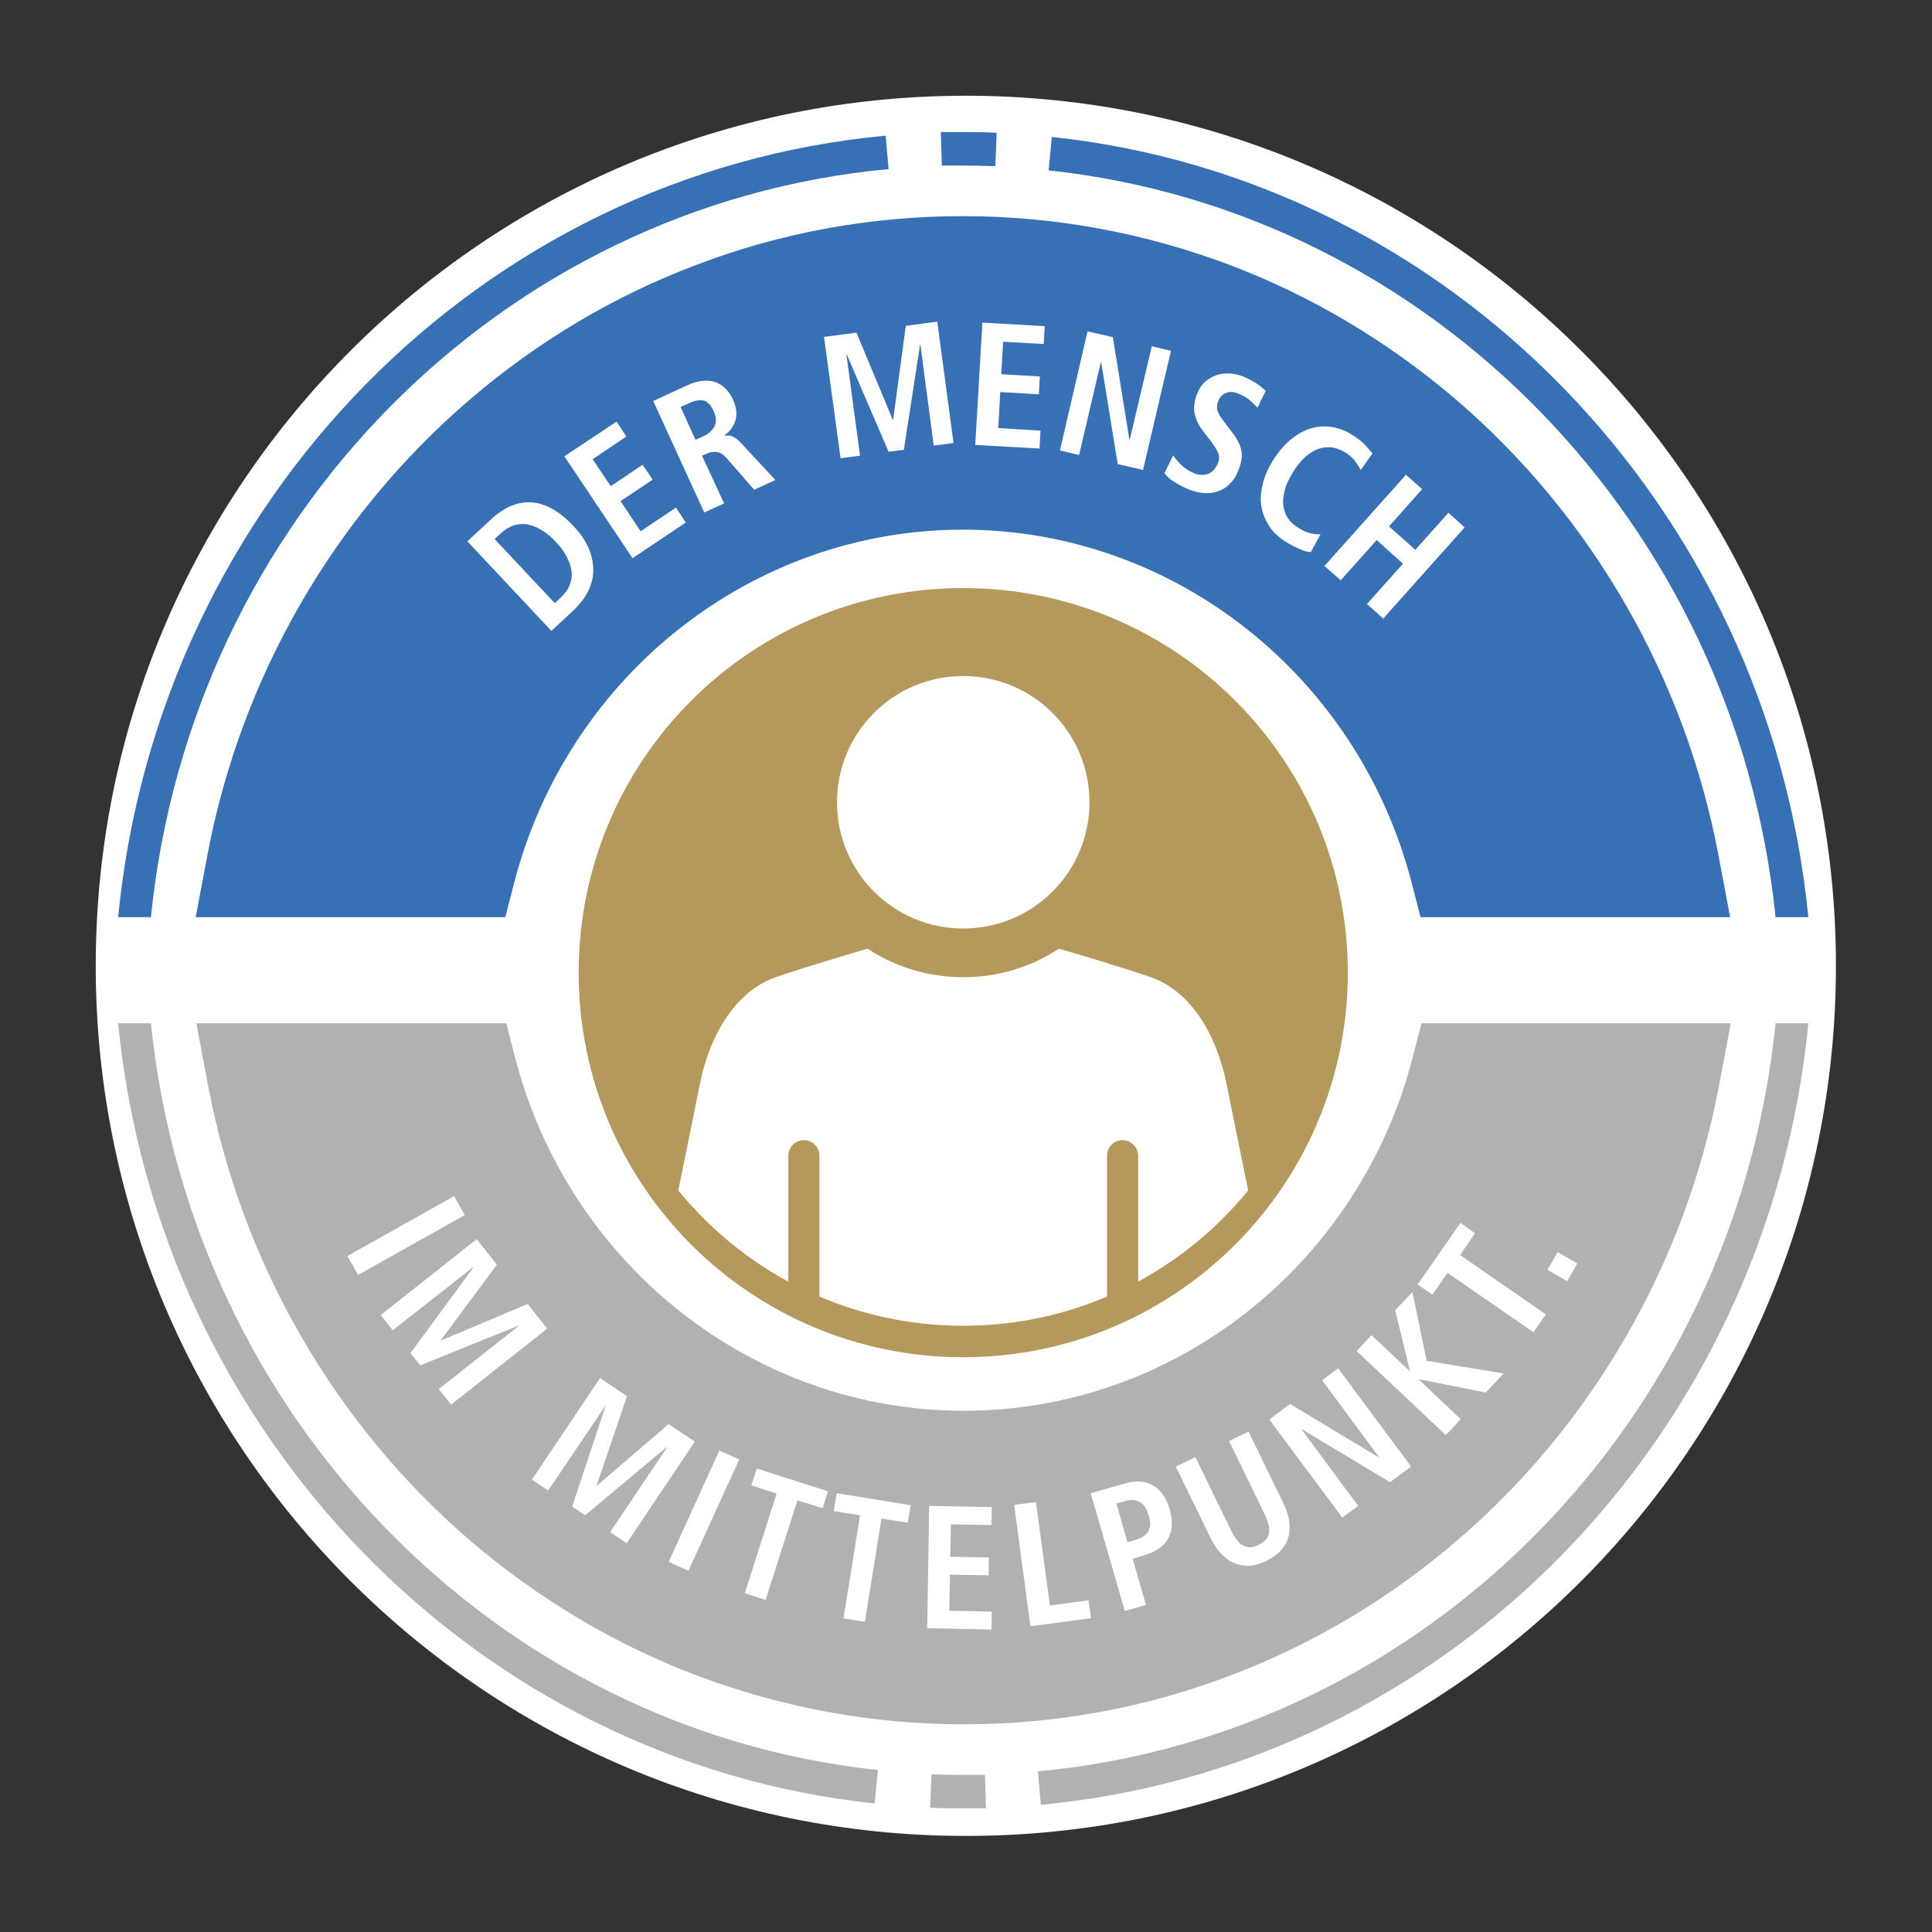 <?xml version="1.0" encoding="UTF-8"?>
<svg xmlns="http://www.w3.org/2000/svg" xmlns:xlink="http://www.w3.org/1999/xlink" version="1.1" viewBox="0 0 595.3 595.3">
  <rect x="0" y="0" width="595.3" height="595.3" fill="#333333" stroke="none"/>
  <defs>
    <style>
      .cls-1 {
        fill: none;
      }

      .cls-2, .cls-3 {
        fill-rule: evenodd;
      }

      .cls-2, .cls-4 {
        fill: #fff;
      }

      .cls-3 {
        fill: #b5995c;
      }

      .cls-5 {
        clip-path: url(#clippath-1);
      }

      .cls-6 {
        clip-path: url(#clippath-2);
      }

      .cls-7 {
        fill: #3870b5;
      }

      .cls-8 {
        fill: #b1b1b0;
      }

      .cls-9 {
        clip-path: url(#clippath);
      }
    </style>
    <clipPath id="clippath">
      <rect class="cls-1" x="29.5" y="29.5" width="536.2" height="536.2"/>
    </clipPath>
    <clipPath id="clippath-1">
      <rect class="cls-1" x="29.5" y="29.5" width="536.2" height="536.2"/>
    </clipPath>
    <clipPath id="clippath-2">
      <rect class="cls-1" x="29.5" y="29.5" width="536.2" height="536.2"/>
    </clipPath>
  </defs>
  <!-- Generator: Adobe Illustrator 28.7.1, SVG Export Plug-In . SVG Version: 1.2.0 Build 142)  -->
  <g>
    <g id="Ebene_1">
      <g id="Signet_MiM_4C">
        <g class="cls-9">
          <g class="cls-5">
            <path class="cls-4" d="M565.7,297.6c0,148.1-120,268.1-268.1,268.1S29.5,445.7,29.5,297.6,149.6,29.5,297.6,29.5s268.1,120,268.1,268.1"/>
          </g>
          <g class="cls-6">
            <path class="cls-3" d="M415.3,299.7c0,65.4-53,118.5-118.5,118.5s-118.5-53-118.5-118.5,53-118.5,118.5-118.5,118.5,53,118.5,118.5"/>
            <path class="cls-8" d="M438,315.3l-2.7,10.5c-16.6,64.1-73.5,108.9-138.3,108.9s-121.7-44.8-138.3-108.9l-2.7-10.5H60.5l3.6,19.1c10.3,54.7,39.1,104.6,81,140.5,20.9,17.8,44.3,31.8,69.7,41.4,26.3,9.9,53.9,15,82.1,15s55.9-5,82.1-15c25.4-9.6,48.8-23.5,69.7-41.4,42-35.9,70.7-85.8,81-140.5l3.6-19.1h-95.4"/>
            <path class="cls-8" d="M286.6,557l.4-10.3c3.3.1,6.6.2,9.9.2,2.2,0,4.4,0,6.6,0l.3,10.3c-2.3,0-4.6,0-6.8,0-3.4,0-6.8,0-10.3-.2"/>
            <path class="cls-8" d="M547.1,315.3c-12.4,122.6-107.8,219.4-227.3,230.5l.9,10.3c124.7-11.6,224-112.8,236.5-240.8h-10.1"/>
            <path class="cls-8" d="M46.5,315.3h-10.1c6.2,63.3,33.9,120.3,75.4,163,41.3,42.5,96.4,70.9,157.7,77.4l1-10.3c-117.9-12.6-211.7-109.2-224-230.2"/>
            <path class="cls-7" d="M155.7,282.6l2.7-10.5c16.6-64.1,73.5-108.9,138.3-108.9s121.7,44.8,138.3,108.9l2.7,10.5h95.4l-3.6-19.1c-10.3-54.7-39.1-104.6-81-140.5-20.9-17.8-44.3-31.8-69.7-41.4-26.3-9.9-53.9-15-82.1-15s-55.9,5-82.1,15c-25.4,9.6-48.8,23.5-69.7,41.4-42,35.9-70.7,85.8-81,140.5l-3.6,19.1h95.4"/>
            <path class="cls-7" d="M307.1,40.9l-.4,10.3c-3.3-.1-6.6-.2-9.9-.2-2.2,0-4.4,0-6.6,0l-.3-10.3c2.3,0,4.6,0,6.8,0,3.4,0,6.8,0,10.3.2"/>
            <path class="cls-7" d="M46.5,282.6c12.4-122.6,107.8-219.4,227.3-230.5l-.9-10.3c-124.7,11.6-224,112.8-236.5,240.8h10.1"/>
            <path class="cls-7" d="M547.1,282.6h10.1c-6.2-63.3-33.9-120.3-75.4-163-41.3-42.5-96.4-70.9-157.7-77.4l-1,10.3c117.9,12.6,211.7,109.2,224,230.2"/>
            <path class="cls-4" d="M335.7,247.2c0,21.5-17.4,38.9-38.9,38.9s-38.9-17.4-38.9-38.9,17.4-38.9,38.9-38.9,38.9,17.4,38.9,38.9"/>
            <path class="cls-2" d="M384.6,366.8c-2.1-10.2-4.8-23.5-6.7-33-3.1-15.3-11.2-28.5-23.3-32.7-8.4-2.9-21.2-6.7-28.3-8.8-8.5,5.6-18.6,8.8-29.5,8.8s-21-3.2-29.5-8.8c-7,2.1-19.9,5.9-28.3,8.8-12,4.2-20.2,17.3-23.3,32.7-1.9,9.5-4.6,22.7-6.7,33,9.3,11.4,20.8,21,33.9,28.1v-38.8c0-2.7,2.2-4.8,4.8-4.8s4.8,2.2,4.8,4.8v43.4c13.6,5.8,28.6,9,44.3,9s30.7-3.2,44.3-9v-43.4c0-2.7,2.2-4.8,4.8-4.8s4.8,2.2,4.8,4.8v38.8c13.1-7.1,24.6-16.7,33.9-28.1"/>
            <rect class="cls-4" x="106.3" y="377.3" width="37.7" height="6.7" transform="translate(-170.3 110) rotate(-29.3)"/>
            <polygon class="cls-4" points="159.9 408.5 159.9 408.4 129.5 420.7 126.5 416.9 145.8 390.6 145.7 390.5 121 409.9 117.3 405.2 146.9 381.8 153.1 389.7 135.7 413.1 135.7 413.1 162.6 401.8 168.6 409.4 139 432.8 135.2 428 159.9 408.5"/>
            <polygon class="cls-4" points="205.5 446 205.4 445.9 180.3 466.9 176.3 464.2 186.6 433.2 186.5 433.2 168.9 459.3 163.9 455.9 184.9 424.6 193.2 430.2 183.8 457.8 183.9 457.8 206 438.8 214.1 444.2 193.1 475.5 188 472.1 205.5 446"/>
            <rect class="cls-4" x="198.1" y="462.3" width="37.7" height="6.7" transform="translate(-296.8 469.8) rotate(-65.5)"/>
            <polygon class="cls-4" points="239.3 460.2 231.5 457.7 233.2 452.5 255.1 459.5 253.5 464.7 245.7 462.3 235.9 493 229.5 490.9 239.3 460.2"/>
            <polygon class="cls-4" points="265 466.9 256.9 465.6 257.8 460.1 280.6 463.8 279.7 469.2 271.6 467.9 266.5 499.7 259.9 498.7 265 466.9"/>
            <polygon class="cls-4" points="286.3 464 305.6 464.4 305.5 469.9 293 469.7 292.8 479.7 304.7 479.9 304.6 485.4 292.7 485.2 292.5 496.3 305.6 496.6 305.5 502.1 285.7 501.7 286.3 464"/>
            <polygon class="cls-4" points="312.5 463.7 319.2 462.8 323.5 494.7 335.4 493.1 336.2 498.6 317.5 501.1 312.5 463.7"/>
            <path class="cls-4" d="M336.1,460.1l10.1-2.9c3.7-1.1,6.7-.9,9.1.5,2.4,1.4,4.1,3.8,5.1,7.3,1,3.5.9,6.4-.4,8.9-1.3,2.5-3.8,4.3-7.4,5.3l-3.6,1.1,4.1,14.2-6.5,1.9-10.5-36.2M349.9,474.5c2-.6,3.3-1.5,4-2.8.6-1.3.7-2.9,0-4.9-.6-2-1.5-3.3-2.7-4-1.2-.7-2.8-.8-4.8-.2l-2.4.7,3.4,11.9,2.4-.7Z"/>
            <path class="cls-4" d="M368.4,449.1l10.7,22c1.4,2.8,2.7,4.6,4.1,5.2,1.4.7,2.9.6,4.7-.3,1.7-.8,2.8-2,3.1-3.5.3-1.5-.2-3.7-1.6-6.5l-10.7-22,6-2.9,10.7,22c1.1,2.2,1.7,4.3,1.9,6.1.2,1.9,0,3.5-.5,5-.5,1.5-1.4,2.8-2.5,3.9-1.1,1.1-2.5,2-4,2.8-1.6.8-3.1,1.3-4.7,1.5-1.6.2-3.1,0-4.6-.5-1.5-.5-2.9-1.4-4.3-2.7-1.3-1.3-2.6-3-3.7-5.3l-10.7-22,6-2.9"/>
            <polygon class="cls-4" points="391.1 437.4 397.5 432.6 424.9 449.1 425 449.1 407.4 425.3 412.3 421.6 434.8 451.9 428.3 456.7 401 440.3 401 440.4 418.5 464 413.6 467.6 391.1 437.4"/>
            <polygon class="cls-4" points="418 416.3 422.6 411.4 434.3 422.4 434.4 422.3 429.9 403.7 435.2 398.1 439.6 419.3 463.3 423.2 457.8 429.1 437.3 425 437.2 425.1 450.1 437.3 445.5 442.2 418 416.3"/>
            <polygon class="cls-4" points="446 392.2 441.4 398.9 436.8 395.8 450 376.8 454.5 380 449.9 386.7 476.3 405 472.5 410.5 446 392.2"/>
            <rect class="cls-4" x="478.2" y="386.6" width="6.3" height="7" transform="translate(-96.7 613.1) rotate(-60.1)"/>
            <path class="cls-4" d="M144,166.8l7-6.5c4.2-4,8.5-5.8,12.8-5.5,4.3.3,8.6,2.7,12.9,7.3,2.2,2.3,3.7,4.6,4.7,6.9,1,2.3,1.4,4.6,1.4,6.8,0,2.2-.6,4.3-1.6,6.4-1,2-2.5,3.9-4.3,5.7l-7,6.5-25.8-27.5M171,185.8l1.6-1.5c1.4-1.3,2.4-2.6,2.9-4,.6-1.4.8-2.8.6-4.3-.2-1.5-.7-3-1.5-4.5-.8-1.5-1.9-3-3.3-4.5-1.4-1.5-2.8-2.7-4.3-3.6-1.5-.9-2.9-1.5-4.4-1.8-1.5-.3-2.9-.1-4.4.3-1.4.5-2.8,1.4-4.2,2.7l-1.6,1.5,18.6,19.8Z"/>
            <polygon class="cls-4" points="173.9 140.6 190 129.9 193 134.5 182.6 141.5 188.2 149.8 198 143.2 201.1 147.8 191.2 154.4 197.4 163.7 208.3 156.4 211.3 161 194.9 172 173.9 140.6"/>
            <path class="cls-4" d="M201.4,123.5l10.4-4.8c1.5-.7,2.9-1.1,4.3-1.3,1.4-.2,2.7-.1,3.9.2,1.2.3,2.3,1,3.3,1.9,1,.9,1.9,2.2,2.6,3.7,1,2.3,1.3,4.4.7,6.3-.6,2-1.7,3.5-3.5,4.7h0c.3,0,.7,0,1.1,0,.4,0,.8,0,1.2.2.4.1.9.4,1.5.8.5.4,1.1.9,1.7,1.6l10.3,11.1-6.5,3-8.4-9.6c-1-1.2-2.1-1.9-3.1-2-1-.2-2.1,0-3.2.5l-1.4.6,6.8,14.7-6.1,2.8-15.7-34.3M216.8,134.4c1.6-.7,2.7-1.8,3.4-3.1.6-1.3.5-2.9-.3-4.6-.9-2-2-3.1-3.2-3.3-1.3-.2-2.7,0-4.5.9l-2.5,1.1,4.6,10.1,2.5-1.1Z"/>
            <polygon class="cls-4" points="283.6 106.2 283.5 106.2 278.5 138.6 273.8 139.2 260.9 109.2 260.8 109.2 265 140.4 259 141.2 253.9 103.8 263.9 102.5 275.1 129.4 275.2 129.4 279.1 100.4 288.8 99.1 293.8 136.5 287.7 137.3 283.6 106.2"/>
            <polygon class="cls-4" points="302.7 99.4 321.9 100.5 321.6 106 309.1 105.3 308.5 115.3 320.4 116 320.1 121.5 308.2 120.8 307.6 131.9 320.6 132.7 320.3 138.2 300.5 137.1 302.7 99.4"/>
            <polygon class="cls-4" points="335.1 102.1 342.9 103.9 348 135.5 348.1 135.5 354.9 106.7 360.8 108.1 352.2 144.8 344.4 143 339.3 111.6 339.2 111.6 332.5 140.2 326.6 138.8 335.1 102.1"/>
            <path class="cls-4" d="M361.7,140.6c.4.7,1.2,1.5,2.2,2.6,1,1,2.4,1.9,4,2.6.7.3,1.4.5,2.1.5.7,0,1.4,0,2-.2.7-.2,1.3-.6,1.8-1.1.5-.5,1-1.2,1.4-2.1.3-.6.4-1.2.4-1.8,0-.5,0-1.1-.3-1.6-.2-.6-.5-1.1-.9-1.7-.4-.6-.9-1.3-1.4-2l-2.4-3.1c-1.3-1.7-2.1-3.4-2.5-5.3-.4-1.8-.1-3.9.8-6.2.7-1.6,1.5-2.8,2.6-3.7,1.1-.9,2.3-1.6,3.6-2,1.3-.4,2.7-.5,4.1-.4,1.5.1,2.9.5,4.3,1.1,1.8.8,3.2,1.6,4.3,2.4,1.1.8,1.8,1.5,2.2,1.8l-2.5,5.2c-.6-.6-1.4-1.3-2.2-2.1-.9-.8-2-1.5-3.5-2.1-1.5-.7-2.9-.8-4-.3-1.1.4-1.9,1.2-2.4,2.4-.3.7-.4,1.3-.4,1.8,0,.5,0,1.1.3,1.6.2.5.4,1,.7,1.4.3.5.6.9,1,1.4l2.7,3.6c.8,1,1.4,1.9,1.8,2.8.5.9.8,1.8,1,2.7.2.9.2,1.9,0,2.9-.1,1-.5,2.1-1,3.4-.7,1.8-1.7,3.2-2.8,4.2-1.1,1.1-2.4,1.8-3.8,2.2-1.4.4-2.8.6-4.4.4-1.6-.2-3.1-.6-4.7-1.3-3.4-1.5-5.8-3.1-7-4.8l2.7-5.5"/>
            <path class="cls-4" d="M403.8,170.1c-.8,0-1.9-.3-3.3-.9-1.4-.6-2.8-1.3-4.2-2.2-2.4-1.5-4.2-3.2-5.4-5.2-1.3-2-2-4-2.3-6.2-.3-2.2,0-4.5.6-6.9.6-2.4,1.7-4.7,3.2-7.1,1.5-2.3,3.1-4.3,5-5.9,1.9-1.6,3.9-2.8,5.9-3.5,2.1-.7,4.3-1,6.6-.7,2.3.3,4.6,1.1,6.9,2.6,1.6,1,2.9,2,3.9,3.1,1,1.1,1.7,1.9,2.2,2.5l-3.6,5.1c-.4-.7-.9-1.5-1.6-2.5-.7-1-1.7-2-3.2-2.9-1.2-.7-2.4-1.2-3.8-1.5-1.3-.2-2.7-.1-4.1.3-1.4.4-2.8,1.2-4.2,2.4-1.4,1.2-2.7,2.8-4,4.9-1.3,2.1-2.2,4-2.6,5.8-.4,1.8-.6,3.4-.3,4.8.2,1.4.7,2.7,1.5,3.8.8,1.1,1.8,2,3,2.7,1.4.9,2.7,1.5,3.8,1.7,1.1.3,2.2.4,3.1.3l-3,5.5"/>
            <polygon class="cls-4" points="433.2 146.3 438.2 150.7 428 162.2 436.1 169.4 446.3 158 451.3 162.5 426.2 190.6 421.2 186.1 432.3 173.7 424.2 166.4 413.1 178.8 408.1 174.4 433.2 146.3"/>
          </g>
        </g>
      </g>
    </g>
  </g>
</svg>